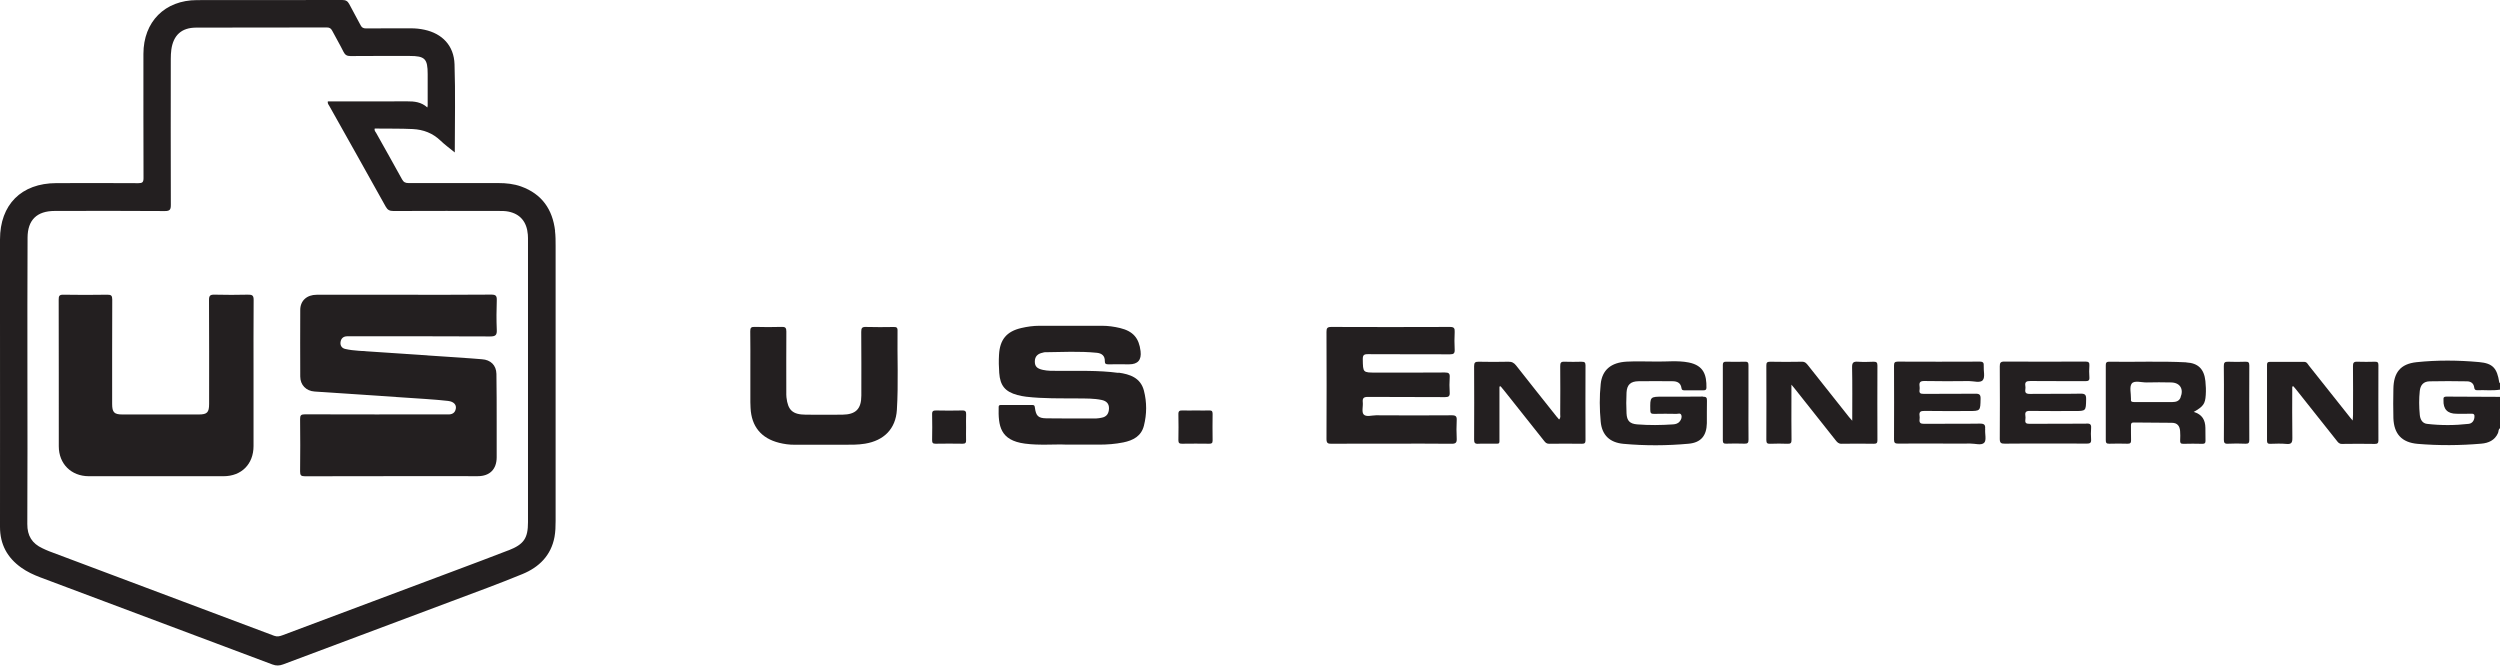 <?xml version="1.0" encoding="UTF-8"?>
<svg id="Layer_2" data-name="Layer 2" xmlns="http://www.w3.org/2000/svg" viewBox="0 0 492.43 131.09">
  <defs>
    <style>
      .cls-1 {
        fill: #231f20;
      }
    </style>
  </defs>
  <g id="Layer_1-2" data-name="Layer 1">
    <g>
      <path class="cls-1" d="M478.53,75.11c2.46-.06,4.93-.04,7.4,0,.74,.01,1.32,.38,1.42,1.21,.04,.36,.19,.56,.59,.54,1.5-.07,3.01,.14,4.51-.12v-1.23c-.06-.07-.16-.14-.17-.22-.43-2.71-1.22-3.73-3.97-3.97-4.09-.37-8.23-.41-12.32,.02-3.19,.34-4.51,2.06-4.56,5.26-.03,1.92-.06,3.84,0,5.75,.11,3.13,1.65,4.81,4.79,5.08,4.17,.35,8.36,.32,12.53-.04,1.4-.12,2.66-.65,3.29-2.1,.14-.32,.03-.75,.42-.95v-6.17c-3.53-.01-7.06-.02-10.58-.05-.45,0-.63,.15-.58,.59,0,.03,0,.07,0,.1q-.11,2.69,2.58,2.69c.96,0,1.92,.03,2.88-.01,.6-.03,.69,.24,.63,.74-.08,.71-.5,1.19-1.15,1.26-2.73,.31-5.47,.32-8.19,0-.94-.11-1.34-.91-1.42-1.79-.15-1.57-.17-3.14,0-4.71,.13-1.17,.75-1.85,1.93-1.88Z"/>
      <path class="cls-1" d="M109.34,45.49c-.49-4.24-2.6-7.28-6.7-8.76-1.43-.51-2.94-.67-4.45-.67-5.9,0-11.8-.01-17.7,0-.62,0-.97-.15-1.29-.72-1.67-3.06-3.4-6.09-5.1-9.14-.14-.25-.41-.47-.29-.88,2.49,.04,4.99-.02,7.49,.1,2.11,.11,3.92,.8,5.46,2.27,.83,.8,1.77,1.48,2.82,2.34,0-5.95,.14-11.66-.05-17.37-.12-3.67-2.41-6.04-5.92-6.8-.87-.19-1.76-.28-2.65-.28-2.95,.01-5.9-.01-8.85,.02-.56,0-.85-.16-1.1-.66-.71-1.4-1.52-2.75-2.23-4.16C68.46,.2,68.1,0,67.42,0c-9.54,.03-19.07,0-28.61,.02-6.34,.01-10.56,4.26-10.56,10.6,0,8.15-.01,16.31,.02,24.46,0,.83-.24,1-1.02,1-5.39-.03-10.77-.03-16.16-.01C4.2,36.09,0,40.3,0,47.17c0,4.76,0,9.52,0,14.28C0,75.57,.02,89.68,0,103.79c0,3.43,1.43,6.06,4.19,8.02,1.15,.82,2.42,1.41,3.74,1.91,15.24,5.72,30.49,11.43,45.72,17.16,.76,.29,1.39,.26,2.14-.02,11.07-4.17,22.16-8.3,33.24-12.46,4.64-1.74,9.3-3.44,13.89-5.33,3.26-1.34,5.62-3.66,6.3-7.29,.19-1.03,.22-2.11,.22-3.17,.01-18.05,.01-36.11,0-54.16,0-.99,0-1.99-.12-2.97Zm-9.17,62.9c-3.54,1.38-7.1,2.7-10.66,4.04-11.28,4.23-22.57,8.45-33.85,12.69-.56,.21-1.05,.34-1.66,.11-14.77-5.56-29.54-11.1-44.32-16.65-.45-.17-.88-.38-1.31-.58-2.05-.94-3.01-2.47-2.99-4.79,.06-9.87,.02-19.73,.02-29.6,0-8.94-.02-17.88,.03-26.82,.02-3.48,1.85-5.23,5.33-5.24,7.24-.02,14.48-.03,21.72,.02,.98,0,1.17-.29,1.17-1.2-.03-9.59-.02-19.18-.01-28.78,0-.61,.03-1.23,.11-1.84,.4-2.81,2-4.29,4.83-4.31,8.61-.04,17.22,0,25.83-.03,.53,0,.8,.21,1.03,.65,.73,1.39,1.53,2.75,2.23,4.16,.3,.6,.67,.82,1.35,.82,3.88-.03,7.75-.02,11.63-.02,3.05,0,3.59,.54,3.59,3.59,0,2.06,0,4.11,0,6.17,0,.07-.02,.13-.06,.39-1.21-1.09-2.57-1.22-4.01-1.21-4.84,.03-9.67,.01-14.51,.01h-1.09c-.08,.44,.17,.67,.31,.92,3.7,6.6,7.42,13.19,11.09,19.8,.37,.67,.78,.87,1.52,.87,6.93-.03,13.86-.02,20.79-.01,.62,0,1.24,0,1.84,.12,2.34,.46,3.65,2.02,3.85,4.54,.04,.44,.03,.89,.03,1.34,0,18.43,0,36.86,0,55.29,0,3.16-.79,4.37-3.83,5.56Z"/>
      <path class="cls-1" d="M220.31,73.45c-3.99-.54-8-.37-12.01-.4-.96,0-1.92,.02-2.87-.19-1.15-.25-1.6-.67-1.6-1.65,0-1.03,.6-1.55,1.55-1.74,.13-.03,.27-.09,.4-.09,3.43-.04,6.85-.23,10.27,.11,.99,.1,1.6,.61,1.57,1.65-.01,.52,.21,.63,.68,.62,1.37-.02,2.74,0,4.12,0q2.56,0,2.24-2.6c-.31-2.58-1.48-3.92-4.02-4.54-1.17-.28-2.35-.45-3.56-.45-4.12,0-8.23,0-12.35,0-1.21,0-2.39,.17-3.56,.44-2.9,.67-4.23,2.29-4.39,5.26-.07,1.2-.05,2.39,.04,3.58,.18,2.5,1.15,3.7,3.58,4.36,.56,.15,1.13,.26,1.71,.33,3.41,.4,6.84,.31,10.27,.34,1.54,.02,3.09-.02,4.61,.3,.91,.19,1.48,.7,1.45,1.69-.03,.96-.45,1.64-1.46,1.81-.34,.06-.68,.14-1.01,.14-3.29,0-6.58,.04-9.88-.02-1.6-.03-2.03-.49-2.24-2.08-.05-.35-.07-.55-.5-.55-2.02,.02-4.05,0-6.07,0-.28,0-.56-.02-.57,.39-.1,3.74,.29,6.57,5.16,7.22,2.94,.39,5.89,.08,8.3,.2,2.45,0,4.38,0,6.3,0,1.61,0,3.22-.12,4.8-.44,1.92-.39,3.53-1.23,4.05-3.29,.58-2.29,.59-4.62,0-6.91-.66-2.53-2.75-3.23-5.01-3.54Z"/>
      <path class="cls-1" d="M285.97,81.8c-4.97,.04-9.95,.03-14.92,0-.84,0-1.96,.39-2.46-.18-.41-.48-.08-1.57-.16-2.38-.09-.87,.22-1.07,1.07-1.06,5.04,.04,10.08,0,15.13,.04,.71,0,.96-.17,.92-.9-.06-.99-.07-1.99,0-2.98,.06-.78-.19-.97-.96-.97-4.53,.04-9.06,.02-13.58,.02-2.57,0-2.54,0-2.58-2.62-.01-.82,.22-1.02,1.02-1.01,5.38,.04,10.77,0,16.16,.03,.72,0,.95-.19,.92-.91-.06-1.16-.06-2.33,0-3.49,.04-.74-.14-1-.95-.99-7.79,.03-15.57,.03-23.36,0-.82,0-.94,.27-.94,1,.03,7.02,.03,14.04,0,21.06,0,.8,.24,.96,.98,.95,3.94-.04,7.89-.02,11.83-.02s7.89-.03,11.83,.02c.84,.01,1.05-.25,1.01-1.04-.06-1.2-.06-2.4,0-3.59,.04-.76-.18-.98-.96-.98Z"/>
      <path class="cls-1" d="M176.79,65.06c0-.6-.28-.65-.76-.65-1.82,.02-3.64,.05-5.45-.01-.81-.03-.94,.24-.94,.98,.04,4.18,.02,8.36,.02,12.53,0,2.65-1.09,3.74-3.75,3.77-2.4,.02-4.8,.02-7.2,0-2.58-.02-3.52-.88-3.8-3.42-.04-.34-.03-.68-.03-1.03,0-3.97-.02-7.95,.01-11.92,0-.71-.17-.94-.9-.92-1.78,.05-3.57,.05-5.35,0-.67-.02-.87,.17-.86,.85,.04,2.53,.02,5.07,.02,7.6,0,2.12,0,4.25,0,6.37,0,.38,.03,.75,.04,1.13,.17,3.65,2.09,5.99,5.63,6.88,1,.25,2.01,.39,3.05,.38,3.19,0,6.38,0,9.57,0,1.44,0,2.87,.03,4.31-.21,3.73-.62,6.03-2.93,6.26-6.65,.32-5.23,.06-10.47,.13-15.71Z"/>
      <path class="cls-1" d="M311.56,71.25c-1.13,.02-2.26,.05-3.39,0-.69-.04-.86,.2-.85,.86,.03,3.15,.02,6.3,0,9.45,0,.34,.13,.73-.22,1.07-.19-.22-.35-.39-.49-.57-2.66-3.35-5.33-6.69-7.97-10.06-.42-.54-.85-.77-1.54-.75-1.95,.05-3.91,.04-5.86,0-.67-.01-.88,.17-.88,.86,.03,4.83,.02,9.65,0,14.48,0,.61,.14,.86,.8,.82,.96-.06,1.92,0,2.88-.02,1.47-.01,1.31,.21,1.31-1.3,0-3.31,0-6.62,0-9.94,.07-.02,.15-.05,.22-.07,.26,.31,.52,.61,.77,.93,2.6,3.27,5.2,6.54,7.79,9.81,.26,.33,.48,.59,.98,.59,2.16-.03,4.32-.03,6.48,0,.53,0,.71-.14,.71-.69-.02-4.93-.02-9.86,0-14.79,0-.59-.25-.67-.74-.67Z"/>
      <path class="cls-1" d="M468.48,71.9c0-.49-.17-.66-.66-.65-1.17,.02-2.33,.05-3.5,0-.71-.03-.86,.23-.85,.89,.03,3.19,.02,6.37,.01,9.56,0,.32-.04,.63-.07,1.13-.23-.28-.34-.4-.44-.52-2.73-3.43-5.45-6.87-8.18-10.3-.24-.31-.41-.73-.92-.73-2.26,0-4.53,0-6.79,0-.39,0-.54,.15-.54,.55,0,5,.01,10,0,15,0,.45,.17,.6,.6,.59,1.06-.02,2.13-.09,3.19,.02,1.05,.11,1.22-.29,1.2-1.24-.06-3.35-.02-6.7-.02-10.06,.08-.02,.15-.03,.23-.05,.21,.26,.43,.51,.64,.77,2.62,3.3,5.24,6.6,7.86,9.9,.27,.34,.49,.69,1.05,.68,2.16-.04,4.32-.03,6.48,0,.54,0,.71-.16,.71-.7-.02-4.93-.01-9.87,0-14.8Z"/>
      <path class="cls-1" d="M335.42,78.11c-2.61,.04-5.21,.02-7.82,.02-2.6,0-2.58,0-2.54,2.64,0,.57,.14,.77,.74,.75,1.47-.04,2.95-.02,4.42,0,.32,0,.76-.2,.93,.19,.19,.43,.02,.88-.25,1.25-.33,.45-.83,.6-1.35,.63-2.36,.16-4.73,.19-7.08,0-1.46-.12-2.02-.72-2.09-2.16-.07-1.37-.07-2.74,0-4.11,.08-1.54,.8-2.21,2.37-2.23,2.23-.04,4.46-.01,6.69,0,.92,0,1.62,.33,1.76,1.34,.05,.35,.2,.45,.53,.45,1.27-.01,2.54-.01,3.81,0,.37,0,.58-.1,.58-.51,.04-2.49-.52-4.37-3.47-4.97-2.21-.44-4.45-.13-6.67-.19-1.85,0-3.71-.08-5.55,.02-3.09,.16-4.86,1.63-5.14,4.42-.25,2.45-.23,4.94,0,7.39,.24,2.65,1.77,4.13,4.48,4.38,4.27,.39,8.56,.37,12.83-.02,2.43-.22,3.55-1.57,3.6-4.04,.03-1.47-.03-2.95,.02-4.42,.02-.63-.15-.81-.79-.8Z"/>
      <path class="cls-1" d="M369.05,71.25c-1.03,.04-2.06,.07-3.08,0-.87-.06-1.18,.14-1.16,1.1,.07,3.42,.03,6.84,.03,10.52-.33-.37-.49-.54-.63-.72-2.68-3.38-5.36-6.76-8.04-10.14-.32-.4-.59-.77-1.23-.76-2.09,.04-4.18,.04-6.27,0-.58,0-.76,.16-.75,.75,.02,4.9,.02,9.79,0,14.69,0,.62,.22,.74,.77,.72,1.13-.04,2.26-.05,3.39,0,.64,.03,.81-.16,.8-.8-.04-2.53-.02-5.07-.02-7.6,0-1.01,0-2.01,0-3.24,.31,.37,.46,.55,.61,.73,2.7,3.41,5.4,6.81,8.1,10.22,.3,.38,.57,.7,1.16,.69,2.12-.04,4.25-.03,6.38,0,.56,0,.69-.19,.69-.71-.02-4.9-.02-9.79,0-14.69,0-.58-.16-.78-.76-.76Z"/>
      <path class="cls-1" d="M430.65,71.37c-5.07-.26-10.14-.04-15.21-.12-.59,0-.66,.26-.66,.74,.01,4.89,.01,9.79,0,14.68,0,.5,.09,.75,.67,.73,1.2-.04,2.4-.03,3.6,0,.53,.01,.73-.15,.71-.7-.04-.96,0-1.92-.02-2.87,0-.42,.08-.62,.56-.61,2.5,.03,5,.04,7.5,.06,1.08,0,1.54,.64,1.62,1.61,.05,.61,.04,1.23,.01,1.85-.02,.45,.06,.69,.6,.68,1.27-.04,2.54-.03,3.8,0,.45,0,.6-.16,.59-.59-.02-.86,0-1.71-.02-2.57-.03-1.5-.61-2.64-2.3-3.12,1.88-1.07,2.26-1.58,2.37-3.33,.06-.92,.03-1.85-.07-2.76-.25-2.35-1.42-3.54-3.77-3.66Zm-1.14,6.93c-.3,.73-.91,.88-1.58,.89-1.27,.02-2.53,0-3.8,0-1.27,0-2.53-.01-3.8,0-.43,0-.66-.1-.59-.57,0-.03,0-.07,0-.1,.02-1.02-.34-2.35,.16-2.98,.53-.66,1.92-.19,2.94-.21,1.61-.04,3.22-.04,4.82,0,1.76,.04,2.52,1.31,1.84,2.95Z"/>
      <path class="cls-1" d="M410.96,83.45c-3.74,.03-7.48,0-11.22,.03-.63,0-.89-.16-.8-.8,.04-.27,.04-.55,0-.82-.1-.7,.15-.93,.89-.92,2.92,.04,5.83,.02,8.75,.02,2.32,0,2.28,0,2.33-2.27,.02-.87-.15-1.17-1.11-1.15-3.33,.07-6.66,0-9.98,.05-.74,0-.99-.22-.88-.92,.03-.2,.03-.42,0-.62-.14-.82,.21-1.01,1-1,3.6,.04,7.2,0,10.81,.03,.62,0,.85-.14,.8-.79-.06-.75-.06-1.51,0-2.26,.05-.63-.16-.81-.8-.81-5.32,.03-10.63,.03-15.95,0-.75,0-.9,.25-.9,.94,.03,4.76,.03,9.52,0,14.29,0,.81,.26,.95,1,.94,2.68-.04,5.35-.02,8.03-.02,2.71,0,5.42-.02,8.13,.01,.61,0,.87-.15,.83-.8-.05-.75-.06-1.51,0-2.26,.06-.74-.21-.91-.92-.9Z"/>
      <path class="cls-1" d="M391.01,84.52c.08-.83-.14-1.09-1.03-1.08-3.67,.06-7.34,0-11.01,.04-.67,0-.95-.18-.87-.86,.03-.24,.04-.48,0-.72-.12-.78,.2-.97,.96-.96,2.88,.05,5.76,.02,8.64,.02,2.41,0,2.37,0,2.42-2.39,.02-.81-.2-1.03-1.02-1.02-3.4,.05-6.79,0-10.19,.03-.6,0-.92-.11-.81-.78,.04-.23,.03-.48,0-.72-.11-.77,.13-1.05,.98-1.03,2.91,.06,5.83,.04,8.75,.01,.94,0,2.24,.44,2.74-.2,.47-.6,.11-1.83,.17-2.78,.04-.59-.1-.85-.77-.85-5.39,.03-10.77,.02-16.16,0-.6,0-.74,.21-.74,.77,.02,4.86,.02,9.73,0,14.59,0,.66,.22,.79,.83,.79,2.71-.03,5.42-.01,8.13-.01,2.02,0,4.05,.02,6.07,0,.95-.01,2.21,.42,2.75-.18,.47-.52,.09-1.76,.18-2.68Z"/>
      <path class="cls-1" d="M344.4,79.4c0-2.47,0-4.93,0-7.4,0-.48-.06-.77-.65-.75-1.27,.03-2.54,.02-3.81,0-.45,0-.59,.18-.59,.61,0,4.96,.01,9.93,0,14.89,0,.49,.17,.66,.66,.64,1.2-.03,2.4-.05,3.6,0,.65,.03,.81-.19,.8-.82-.03-2.4-.01-4.79-.01-7.19Z"/>
      <path class="cls-1" d="M442.28,71.25c-1.13,.04-2.26,.05-3.39,0-.68-.03-.87,.19-.86,.86,.04,2.39,.02,4.79,.02,7.18,0,2.43,.02,4.86-.01,7.28,0,.59,.1,.87,.78,.83,1.16-.06,2.33-.05,3.49,0,.59,.02,.74-.18,.74-.75-.02-4.89-.02-9.78,0-14.67,0-.61-.2-.75-.76-.73Z"/>
      <path class="cls-1" d="M238.84,81.44c0-.44-.14-.6-.59-.59-.89,.03-1.78,0-2.67,0-.89,0-1.78,.03-2.67,0-.54-.02-.81,.09-.8,.72,.04,1.71,.03,3.42,0,5.14,0,.55,.19,.7,.72,.69,1.78-.03,3.57-.02,5.35,0,.46,0,.67-.09,.67-.62-.03-1.78-.02-3.56,0-5.34Z"/>
      <path class="cls-1" d="M189.52,80.85c-1.71,.05-3.42,.03-5.13,0-.54,0-.8,.09-.79,.71,.04,1.71,.03,3.41,0,5.12,0,.51,.11,.73,.68,.72,1.78-.03,3.56-.03,5.33,0,.56,.01,.7-.2,.68-.71-.03-.82,0-1.64,0-2.46,0-.85-.03-1.71,.01-2.56,.03-.6-.12-.84-.78-.82Z"/>
      <path class="cls-1" d="M68.36,66.24c.24,0,.48,0,.72,0,9.16,0,18.32-.02,27.48,.03,1.11,0,1.34-.32,1.29-1.35-.08-1.91-.07-3.84,0-5.75,.03-.87-.16-1.15-1.1-1.14-5.69,.05-11.39,.03-17.08,.03-5.76,0-11.53,0-17.29,0-1.94,0-3.23,1.17-3.24,2.96-.02,4.38-.02,8.77,0,13.15,0,1.66,1.16,2.84,2.82,2.95,7.35,.5,14.7,.98,22.04,1.48,1.43,.1,2.87,.21,4.3,.38,1.03,.12,1.61,.71,1.49,1.47-.14,.92-.77,1.22-1.63,1.18-.21,0-.41,0-.62,0-9.16,0-18.32,.01-27.48-.02-.78,0-.96,.2-.95,.96,.04,3.42,.04,6.85,0,10.28,0,.76,.17,.96,.95,.96,11.35-.03,22.71-.02,34.06-.02,2.34,0,3.7-1.36,3.71-3.7,.01-2.33,0-4.66,0-6.99,0-3.15,0-6.3-.05-9.45-.03-1.72-1.15-2.78-2.85-2.89-.72-.05-1.43-.12-2.15-.17-7.38-.5-14.76-.99-22.15-1.5-.88-.06-1.78-.16-2.64-.36-.68-.15-1.03-.7-.91-1.4,.11-.68,.56-1.08,1.28-1.09Z"/>
      <path class="cls-1" d="M48.93,58.04c-2.23,.05-4.46,.06-6.69,0-.86-.02-1.08,.22-1.07,1.07,.04,6.82,.02,13.63,.02,20.45,0,1.68-.39,2.08-2.03,2.08-5.01,0-10.02,0-15.03,0-1.64,0-2.04-.41-2.04-2.08,0-6.85-.01-13.7,.02-20.55,0-.78-.21-.97-.97-.96-2.88,.05-5.76,.05-8.64,0-.8-.02-.95,.23-.94,.98,.03,9.63,.01,19.25,.02,28.88,0,3.45,2.44,5.88,5.9,5.89,8.85,.01,17.7,.01,26.55,0,3.55,0,5.91-2.4,5.91-5.95,0-4.69,0-9.39,0-14.08s-.02-9.8,.02-14.7c0-.82-.23-1.04-1.03-1.02Z"/>
    </g>
  </g>
</svg>